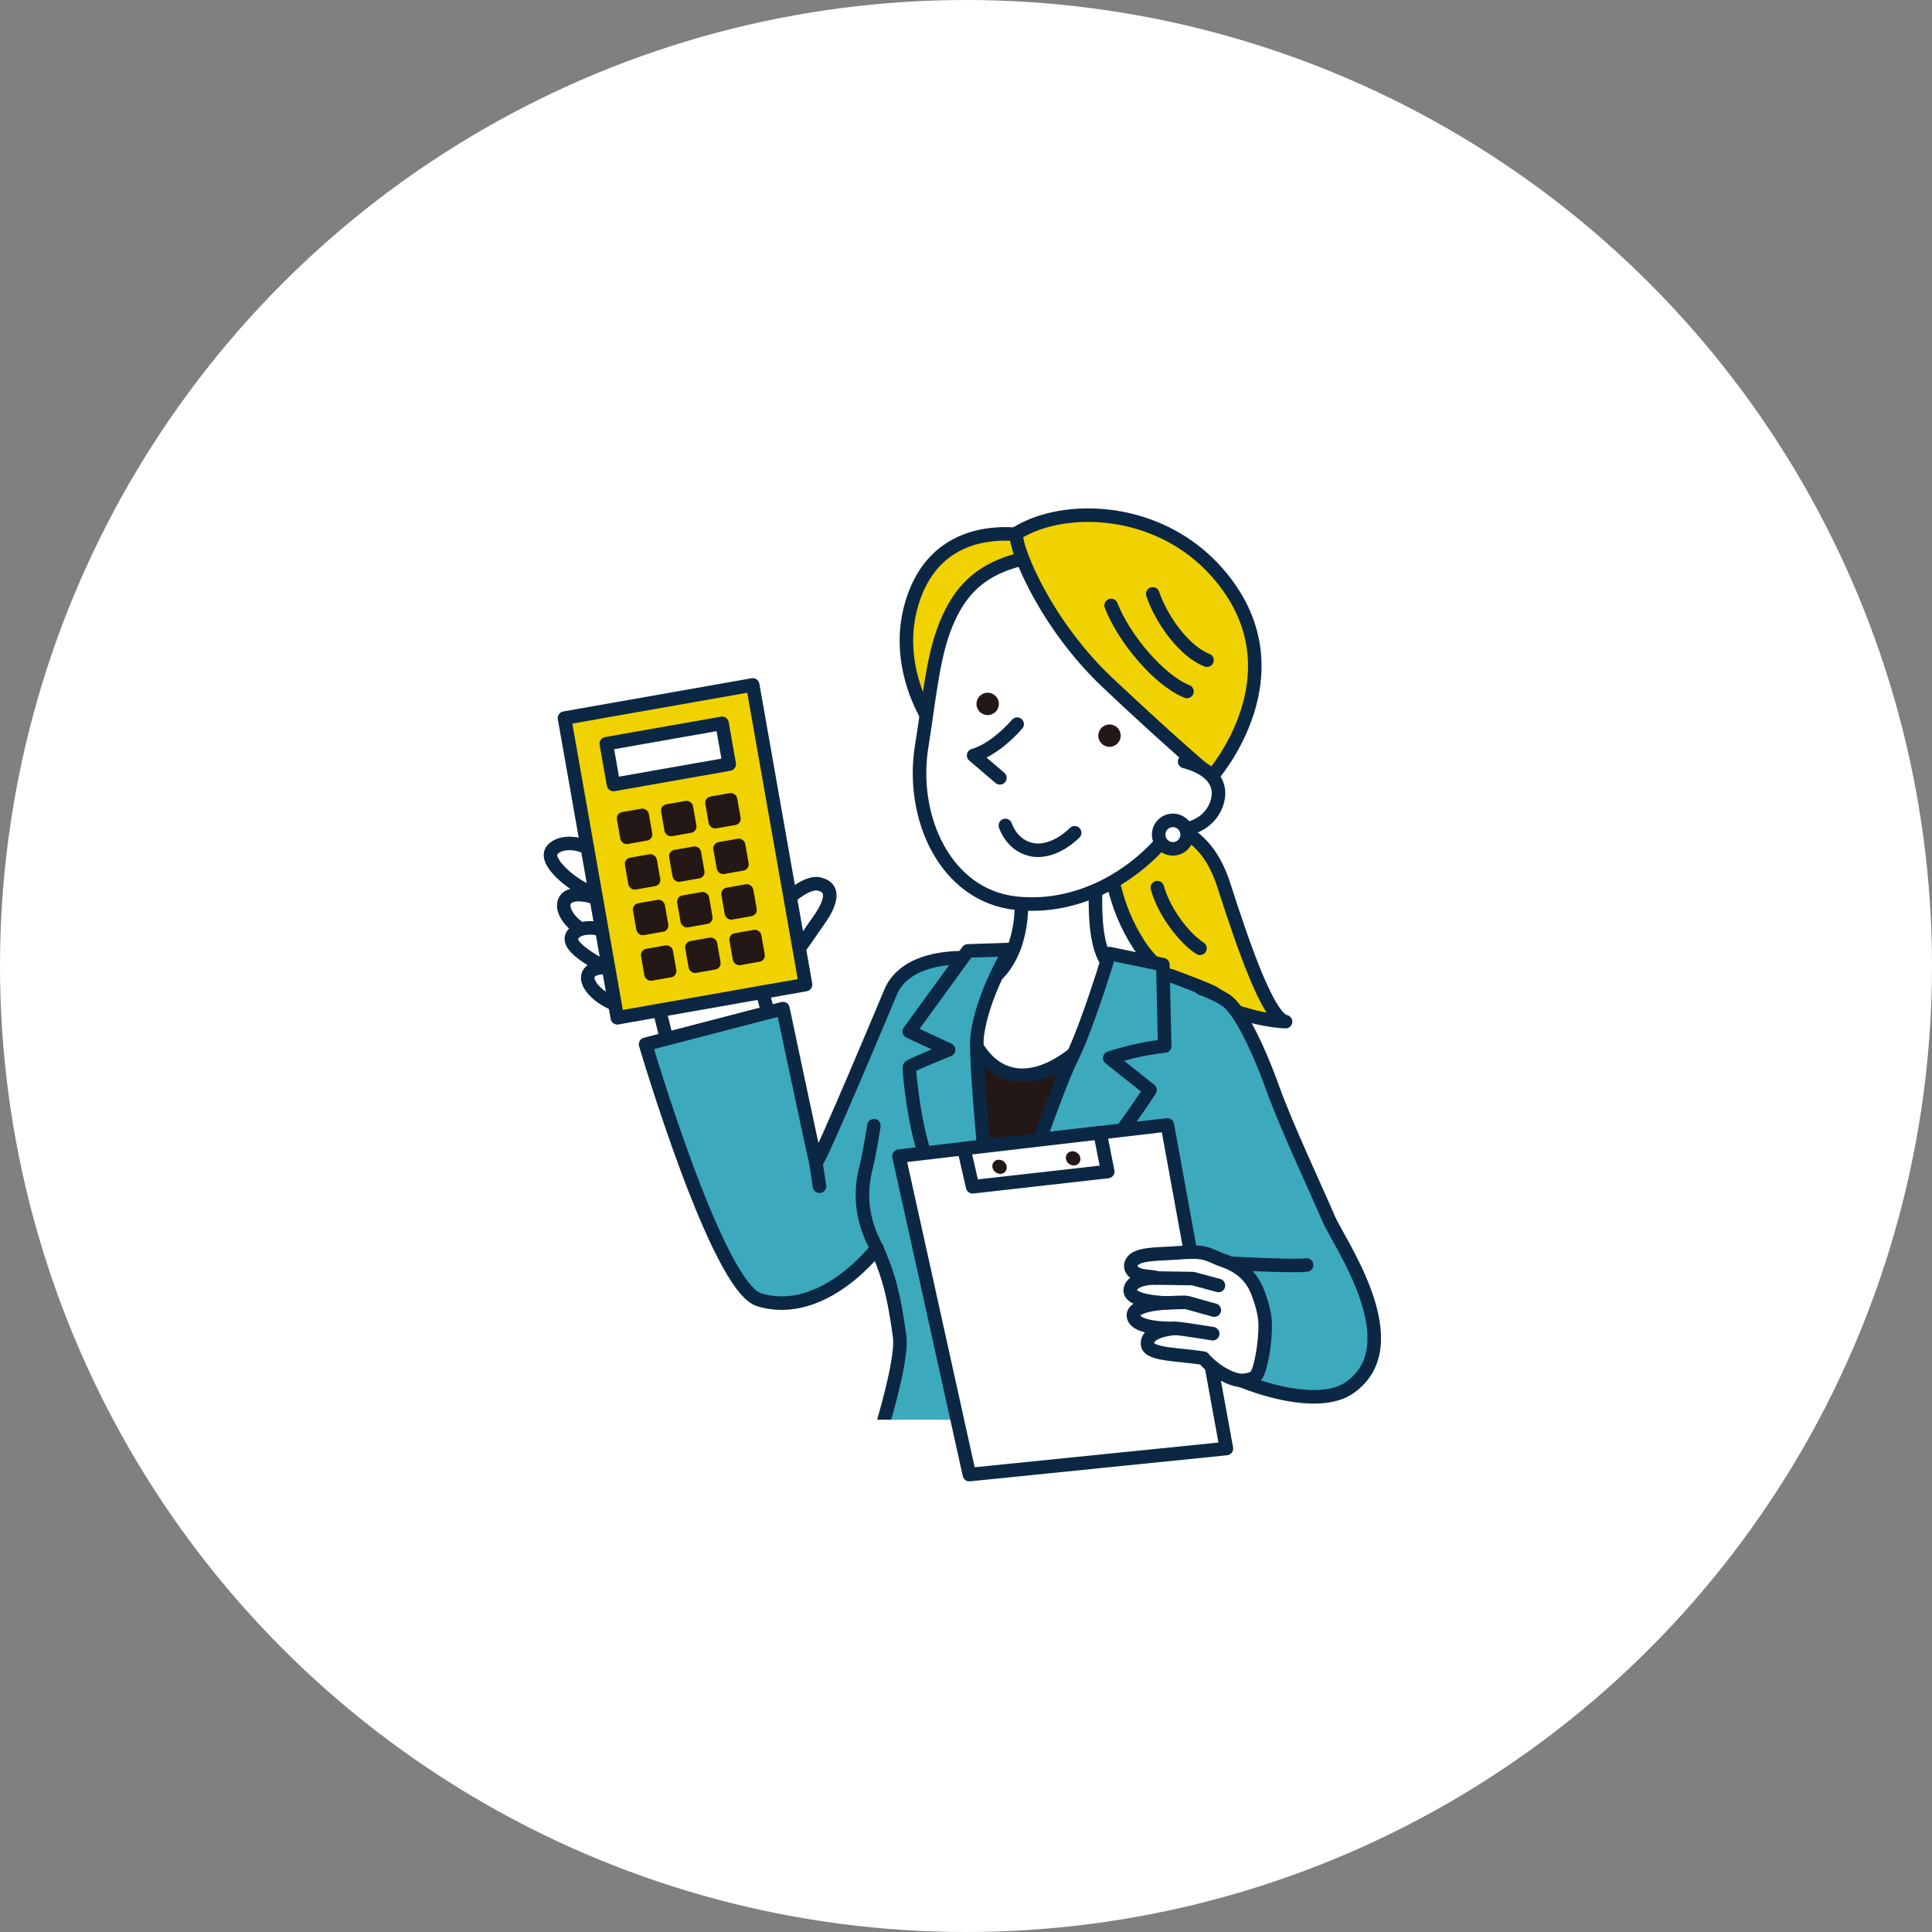 <?xml version="1.0" encoding="UTF-8"?> <svg xmlns="http://www.w3.org/2000/svg" xmlns:xlink="http://www.w3.org/1999/xlink" id="_線" data-name="線" viewBox="0 0 1000 1000"><rect x="0" y="0" width="1000" height="1000" fill="#808080" stroke="none"/><defs><style> .cls-1 { fill: #3ca9bd; } .cls-1, .cls-2, .cls-3, .cls-4, .cls-5, .cls-6 { stroke: #0b2744; stroke-linecap: round; stroke-linejoin: round; stroke-width: 7px; } .cls-7 { fill: #231815; } .cls-7, .cls-8, .cls-9 { stroke-width: 0px; } .cls-2, .cls-9 { fill: #fff; } .cls-3 { fill: #f9be00; } .cls-4 { fill: #efd200; } .cls-10 { clip-path: url(#clippath); } .cls-8, .cls-5 { fill: none; } .cls-6 { fill: #eeeeef; } </style><clipPath id="clippath"><rect class="cls-8" x="246.94" y="236.75" width="506.13" height="498.07"></rect></clipPath></defs><circle class="cls-9" cx="500" cy="500" r="500"></circle><g><g class="cls-10"><g><polyline class="cls-2" points="346.93 545.26 341.24 522.52 394.32 512.09 399.06 530.1"></polyline><path class="cls-4" d="M584.1,424.23c15.66,1.4,38.74.86,49.35,33.94,10.61,33.08,23.19,68.93,31.95,70.64-25.43-1.31-61.33-17.64-75.55-39.34-14.22-21.7-14.26-40.74-16.12-42.76"></path><path class="cls-3" d="M599.02,459.45c3.8,13.54,14.7,26.7,22.09,31.38"></path><path class="cls-1" d="M603.53,710.21c.59,2.28,25.36,73.46,25.36,73.46,0,0-43.16,17.84-107.5,15.76-31.29-1.01-80.4-15.11-78.87-18.16,1.53-3.05,25.51-71.74,23.14-89.39-3.68-27.38-7.37-34.76-11.79-45.81,0,0-27.81,36.77-60.96,26.68-21.8-6.63-58.76-132.22-58.76-132.22l71.09-18.48s15.8,74.88,17.06,79.62c.73,2.76,38.86-88.62,38.86-88.62,6.16-13.74,24.08-18.66,44.55-17.06,9.83.77,19.12.64,33.95.64,10.01,0,66.36,8.39,66.36,8.39,0,0,19.47,7.13,22.59,9.14,11.76,7.61,21.55,57.57,18.02,71.68-11.42,45.66-45.85,103.46-43.08,124.39Z"></path><path class="cls-7" d="M492.73,508.44s101.57,9.28,98.52,8.26c-3.05-1.02-75.77,143.02-75.77,143.02,0,0-38.86-72.15-34.07-90.13,4.79-17.99,14.62-54.16,11.31-61.15Z"></path><path class="cls-2" d="M568.87,439.9s-6.12,42.24,3.79,57.5c9.92,15.26,15.03,10.66,15.03,10.66,0,0-30.82,51.9-61.53,48.31-26.5-3.1-30.51-45.77-30.51-45.77,0,0,16.53,5.09,27.2-15.51,10.68-20.59,3.81-51.1,3.81-51.1"></path><path class="cls-5" d="M575.49,508.06s-18.05,83.14-35.6,103.74c-17.54,20.59-28.98,37.63-28.98,37.63-22.12-51.87-6.97-143.72-6.36-143.65"></path><path class="cls-1" d="M602.84,541.47l-.95-42.18-27.67-5.73s-11.19,37.38-19.58,54.16c-10.12,20.25-39.15,108.37-39.15,108.37,0,0,23.39-24.97,39.66-40.23,16.27-15.26,40.11-51.64,40.11-51.64l-20.85-16.59c16.1-5.26,28.43-6.16,28.43-6.16Z"></path><path class="cls-1" d="M505.82,535.95c2.8-21.61,17.04-44.49,17.04-44.49l-21.91.73-30.33,41.7,20.38,9.48s-20.38,8.15-20.38,9c0,1.53,2.32,31.93,9.95,50.23,7.63,18.31,34.91,53.48,34.91,53.48,0,0-11.59-105.21-9.66-120.13Z"></path><path class="cls-4" d="M536.99,278.35s-48.34-13.78-64.01,30.82c-12.75,36.3,10.43,67.42,10.43,67.42l53.58-98.24Z"></path><path class="cls-2" d="M488.97,324.85c-6.35,16.51-8.02,37.35-11.92,61.49-5.93,36.72,12.21,77.13,48.73,81.15,34,3.74,65.91-15.94,83.38-41.81,11.66-17.26,23.14-52.8,20.71-76.52-2.43-23.72-37.89-67.76-73.85-64.13-35.96,3.63-55.58,9.98-67.05,39.82Z"></path><path class="cls-4" d="M526.51,275.8c-3.31,2.03,11.92,44.7,46.91,77.67,34.99,32.97,53.78,48.53,53.78,48.53,0,0,48.22-54.18,2.78-105.73-30.22-34.28-79.04-35.46-103.47-20.46Z"></path><path class="cls-7" d="M580.02,380c.43,3.17-1.8,6.08-4.97,6.51-3.17.43-6.08-1.8-6.51-4.97-.43-3.17,1.8-6.08,4.97-6.51,3.17-.43,6.08,1.8,6.51,4.97Z"></path><path class="cls-7" d="M516.96,363.57c.43,3.17-1.8,6.08-4.97,6.51-3.17.43-6.08-1.8-6.51-4.97-.43-3.17,1.8-6.08,4.97-6.51,3.17-.43,6.08,1.8,6.51,4.97Z"></path><path class="cls-5" d="M575.11,313.38c6.67,17.22,24.92,38.81,39.27,44.53"></path><path class="cls-5" d="M596.64,307.4c4.6,13.47,16.38,29.81,28.09,34.31"></path><path class="cls-2" d="M526.49,374.81c-12.58,14.17-22.55,16.19-22.55,16.19l13.6,11.62"></path><path class="cls-2" d="M556.24,431.05s-10.16,10.63-21.48,8.85c-11.06-1.74-14.38-12.64-14.38-12.64"></path><path class="cls-2" d="M613.16,394.16c11.32,2.92,19.79,9.66,17.03,20.37-2.76,10.71-14.17,17.02-25.49,14.11"></path><path class="cls-2" d="M614.46,432.18c-.11,4.07-3.49,7.28-7.56,7.18-4.07-.11-7.28-3.49-7.18-7.56.11-4.07,3.49-7.28,7.56-7.18,4.07.11,7.28,3.49,7.18,7.56Z"></path><path class="cls-2" d="M522.07,682.34c0,4.2-3.41,7.61-7.61,7.61s-7.61-3.41-7.61-7.61,3.41-7.61,7.61-7.61,7.61,3.41,7.61,7.61Z"></path><path class="cls-5" d="M452.33,582.64c-.74,4.79-2.54,15.75-4.01,21.4-3.47,13.37-2.58,27.28,5.53,42.03"></path><path class="cls-1" d="M597.31,683.17c9.79,20.38,77.24,51.87,101.26,35.07,32.07-22.43-5.84-75.51-10.9-87.51-5.05-12.01-21.49-46.85-28.91-67.45-8.53-23.7-17.83-41.27-24.17-45.49-5.53-3.69-13-6.27-13-6.27"></path><g><path class="cls-2" d="M423.22,477.21c-5.63,7.78-15.35,24.12-21.48,22.75-6.13-1.37-2.88-14.37-.78-23.74,2.09-9.37,16.37-19.95,22.54-18.75,10.22,2,5.48,11.79-.27,19.74Z"></path><path class="cls-2" d="M294.63,455.38c6.83,5.35,17.55,10.53,21.28,6.25,3.73-4.28-1.88-14.74-8.42-20.43-6.55-5.69-17.27-6.11-21.48-1.47-3.82,4.2,3.16,11.37,8.63,15.66Z"></path><path class="cls-2" d="M303.33,482.28c7.78,3.62,15.69,8.87,19.38,4.63,3.68-4.24-.48-12.28-6.95-17.9-6.47-5.63-19.06-8.03-22.75-3.79-3.68,4.24,1.26,12.85,10.32,17.06Z"></path><path class="cls-2" d="M309.53,498.75c7.09,4.11,13.67,3.85,16.36-.79,2.69-4.64-3.2-10.83-10.29-14.94-7.09-4.11-16.7-3.51-19.39,1.13-2.69,4.64,6.23,10.49,13.32,14.6Z"></path><path class="cls-2" d="M314.95,518.22c11.02,5.77,16.22,4.05,16.91-.66.76-5.18-.23-7.81-6.64-12.6-6.41-4.79-17.04-5.65-20.17-1.46-3.13,4.2,2.81,11.01,9.9,14.72Z"></path><g><rect class="cls-4" x="305.1" y="361.91" width="98.93" height="157.5" transform="translate(-71.13 68.26) rotate(-10)"></rect><g><rect class="cls-2" x="315.22" y="379.51" width="60.83" height="21.43" transform="translate(-62.51 65.95) rotate(-10)"></rect><rect class="cls-7" x="320.07" y="419.34" width="16.75" height="16.75" rx="3.27" ry="3.27" transform="translate(-69.28 63.53) rotate(-10)"></rect><rect class="cls-7" x="342.95" y="415.31" width="16.75" height="16.75" rx="3.27" ry="3.27" transform="translate(-68.24 67.44) rotate(-10)"></rect><rect class="cls-7" x="365.83" y="411.27" width="16.75" height="16.75" rx="3.27" ry="3.27" transform="translate(-67.19 71.36) rotate(-10)"></rect><rect class="cls-7" x="324.23" y="442.93" width="16.75" height="16.75" rx="3.27" ry="3.27" transform="translate(-73.32 64.61) rotate(-10)"></rect><rect class="cls-7" x="347.11" y="438.9" width="16.75" height="16.75" rx="3.27" ry="3.27" transform="translate(-72.27 68.52) rotate(-10)"></rect><rect class="cls-7" x="369.99" y="434.86" width="16.75" height="16.75" rx="3.27" ry="3.27" transform="translate(-71.22 72.44) rotate(-10)"></rect><rect class="cls-7" x="328.39" y="466.52" width="16.75" height="16.75" rx="3.27" ry="3.27" transform="translate(-77.35 65.69) rotate(-10)"></rect><rect class="cls-7" x="351.27" y="462.49" width="16.75" height="16.75" rx="3.27" ry="3.27" transform="translate(-76.3 69.6) rotate(-10)"></rect><rect class="cls-7" x="374.15" y="458.45" width="16.75" height="16.75" rx="3.27" ry="3.27" transform="translate(-75.25 73.52) rotate(-10)"></rect><rect class="cls-7" x="332.55" y="490.11" width="16.75" height="16.75" rx="3.27" ry="3.27" transform="translate(-81.38 66.77) rotate(-10)"></rect><rect class="cls-7" x="355.43" y="486.08" width="16.75" height="16.75" rx="3.27" ry="3.27" transform="translate(-80.33 70.68) rotate(-10)"></rect><rect class="cls-7" x="378.31" y="482.04" width="16.75" height="16.75" rx="3.27" ry="3.27" transform="translate(-79.28 74.6) rotate(-10)"></rect></g></g></g><path class="cls-6" d="M635.54,653.79s34.59,1.9,40.76.95"></path><line class="cls-6" x1="422.28" y1="601.66" x2="424.18" y2="613.98"></line></g></g><g><polygon class="cls-2" points="634.79 749.76 501.74 763.25 465.29 598.42 604.22 582.25 634.79 749.76"></polygon><polygon class="cls-2" points="573.36 606.38 503.43 614.28 498.91 594.51 569.37 586.31 573.36 606.38"></polygon><g><path class="cls-7" d="M521.02,603.52c.44,2.01-.83,3.82-2.85,4.04-2.01.23-4.01-1.21-4.45-3.21-.45-2.01.82-3.82,2.84-4.06,2.02-.23,4.02,1.21,4.46,3.22Z"></path><path class="cls-7" d="M559.16,599.15c.41,2.02-.91,3.85-2.95,4.08-2.04.23-4.03-1.21-4.45-3.23-.42-2.02.9-3.86,2.94-4.09,2.05-.24,4.04,1.22,4.46,3.25Z"></path></g></g><g><path class="cls-2" d="M650.09,712.1c-1.18,1.47-3.17,1.82-5.08,2.23-6.34,1.37-16.53-4.85-22.13-11.35-12.09-1.95-27.8-1.69-28.82-6.77-1.54-7.71,14.09-8.66,14.09-8.66,0,0-19.62.8-21.41-5.88-1.79-6.67,17.13-7.28,17.13-7.28,0,0-19.77-.36-18.84-6.87.94-6.51,13.59-6.03,13.59-6.03-1.17-1.03-8.07-.35-11.28-2.73-3.21-2.38-2.52-5.87,1.01-7.71,3.01-1.57,9.08-1.99,16.13-2.28,5.9-.24,11.55-1.08,16.81-.47,4.51.52,7.96,2.81,11.54,4,13.23,4.42,16.79,12.86,18.6,17.73,1.69,4.57,3.34,10.3,3.43,15.37.16,9.13-2.15,23.42-4.77,26.69Z"></path><polyline class="cls-2" points="598.63 661.5 617.49 661.8 630.68 665.35"></polyline><path class="cls-2" d="M603.88,674.4s9.7-.52,10.68-.18c.98.33,13.96,3.9,13.96,3.9"></path><path class="cls-2" d="M608.16,687.56c1.74-.17,19.54,2.76,19.54,2.76"></path></g></g></svg> 